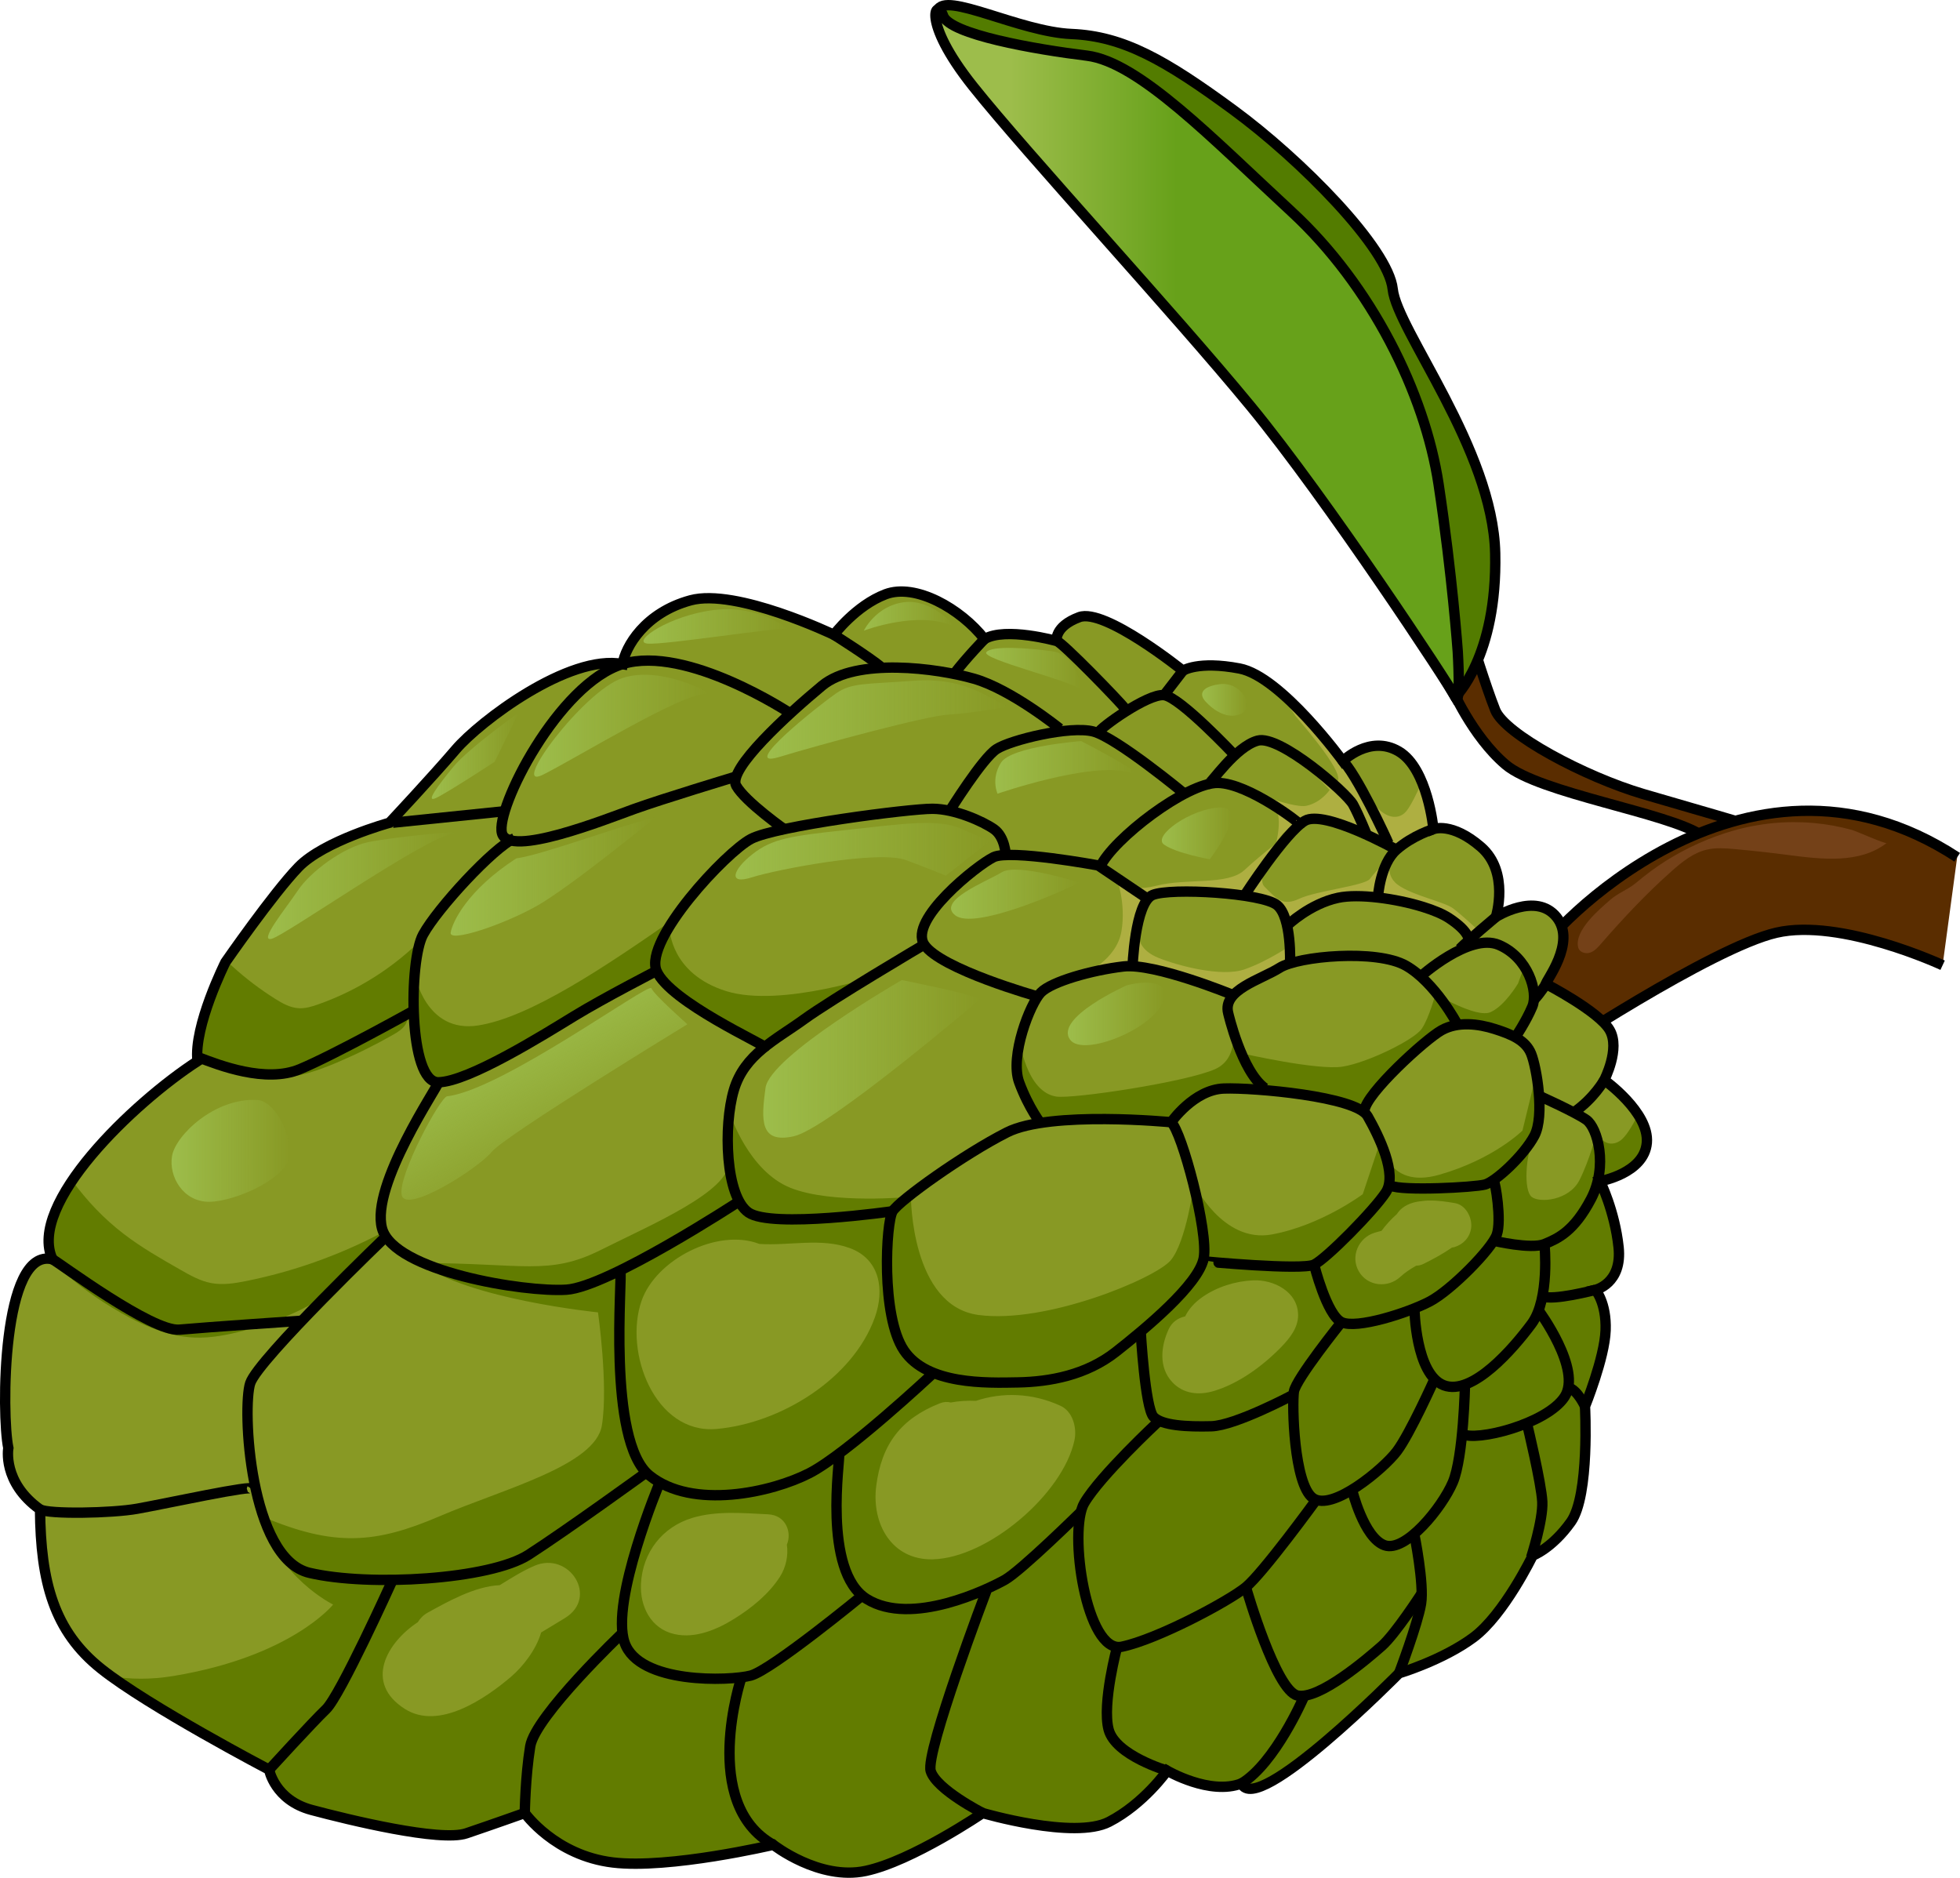 <?xml version="1.0" encoding="utf-8"?>
<!-- Generator: Adobe Illustrator 22.0.0, SVG Export Plug-In . SVG Version: 6.00 Build 0)  -->
<svg version="1.1" id="Layer_1" xmlns="http://www.w3.org/2000/svg" xmlns:xlink="http://www.w3.org/1999/xlink" x="0px" y="0px"
	 width="189.346px" height="181.376px" viewBox="0 0 189.346 181.376" enable-background="new 0 0 189.346 181.376"
	 xml:space="preserve">
<g>
	<g>
		<path fill="#5A2D00" d="M173.249,81.217c-0.185-0.467-8.835-2.848-14.5-4.521c-5.665-1.673-13.377-5.778-14.303-8.114
			c-0.927-2.336-2.291-6.796-2.291-6.796l-1.973,4.568c0,0,2.017,4.742,5.275,7.505c3.259,2.763,15.62,4.618,18.927,6.82
			c3.307,2.203,6.102,3.797,6.102,3.797L173.249,81.217z"/>
		<path fill="none" stroke="#000000" stroke-miterlimit="10" d="M173.249,81.217c-0.185-0.467-8.835-2.848-14.5-4.521
			c-5.665-1.673-13.377-5.778-14.303-8.114c-0.927-2.336-2.291-6.796-2.291-6.796l-1.973,4.568c0,0,2.017,4.742,5.275,7.505
			c3.259,2.763,15.62,4.618,18.927,6.82c3.307,2.203,6.102,3.797,6.102,3.797L173.249,81.217z"/>
		<path fill="#5A2D00" d="M149.04,91.643c-0.031-0.788,19.211-22.479,40.032-8.84l-1.406,10.426c0,0-9.829-4.581-16.065-3.139
			c-6.236,1.442-21.969,11.874-21.969,11.874L149.04,91.643z"/>
		<path fill="#744118" d="M152.467,91.533c0.117,0.446,0.698,0.627,1.136,0.483c0.438-0.144,0.761-0.509,1.063-0.857
			c2.143-2.465,4.384-4.853,6.827-7.021c1.004-0.891,2.092-1.77,3.399-2.074c0.876-0.204,1.791-0.134,2.687-0.053
			c1.707,0.154,3.411,0.342,5.111,0.564c3.276,0.427,6.959,0.879,9.568-1.148c-0.13,0.101-2.963-1.157-3.335-1.261
			c-1.223-0.34-2.477-0.565-3.742-0.676c-2.61-0.229-5.263,0.026-7.78,0.754c-2.275,0.659-4.462,1.645-6.468,2.903
			c-1.022,0.641-1.973,1.364-2.898,2.136c-0.803,0.671-1.696,0.946-2.478,1.631C154.568,87.782,152.031,89.879,152.467,91.533z"/>
		<path fill="none" stroke="#000000" stroke-miterlimit="10" d="M187.666,93.229c0,0-9.829-4.581-16.065-3.139
			c-6.236,1.442-21.969,11.874-21.969,11.874l-0.591-10.321c-0.031-0.788,19.211-22.479,40.032-8.84"/>
		<path fill="#537C00" stroke="#000000" stroke-miterlimit="10" d="M140.589,67.322c0,0,4.072-3.851,3.854-13.884
			c-0.218-10.032-9.487-21.553-9.899-25.505s-8.89-12.541-15.424-17.33c-6.535-4.789-10.568-7.108-15.606-7.32
			c-5.038-0.213-12.263-4.16-12.933-2.275s8.098,9.609,8.629,10.121c0.531,0.512,22.141,20.366,22.141,20.366l4.918,11.909
			l7.536,12.382L140.589,67.322z"/>
		<linearGradient id="SVGID_1_" gradientUnits="userSpaceOnUse" x1="97.591" y1="34.195" x2="148.15" y2="34.195">
			<stop  offset="0" style="stop-color:#9DBD4B"/>
			<stop  offset="0.318" style="stop-color:#67A11A"/>
		</linearGradient>
		<path fill="url(#SVGID_1_)" stroke="#000000" stroke-miterlimit="10" d="M140.827,62.935c0,0-0.518-7.332-1.849-16.146
			s-6.497-19.215-14.18-26.315c-7.683-7.1-14.788-14.487-19.802-15.099S91.728,3.32,91.112,1.52s-2.265,0.349,2.89,6.821
			c5.154,6.472,19.408,21.89,26.819,30.898c7.412,9.008,19.195,26.927,19.769,28.083C141.163,68.478,140.827,62.935,140.827,62.935z
			"/>
	</g>
	<g>
		<path fill="#889924" d="M149.35,95.04c-0.143-0.162,3.005-3.987,1.022-6.458s-5.859-0.016-5.859-0.016s1.347-4.348-1.455-6.768
			c-2.802-2.42-4.579-1.718-4.579-1.718s-0.545-5.844-3.345-7.5c-2.799-1.656-5.412,0.931-5.412,0.931s-5.95-8.177-9.978-8.942
			c-4.028-0.766-5.466,0.213-5.466,0.213s-7.562-6.087-10.016-5.173s-2.185,2.307-2.185,2.307s-4.957-1.386-6.969-0.189
			c-2.309-2.95-6.688-5.419-9.56-4.328c-2.872,1.091-4.988,3.912-4.988,3.912s-9.445-4.525-13.853-3.327s-6.299,4.491-6.558,6.156
			c-5.186-0.992-13.806,5.542-16.118,8.249s-6.413,7.083-6.413,7.083s-6.328,1.738-8.783,4.282
			c-2.455,2.545-7.056,9.182-7.056,9.182s-3.094,6.173-2.698,9.562c-6.165,3.99-16.474,13.832-14.008,19.136
			c-4.916-1.23-4.934,15.076-4.268,18.227c0,0-0.617,3.304,3.061,5.932c0.06,7.043,1.356,11.77,5.914,15.398
			s16.216,9.74,16.216,9.74s0.539,2.937,4.107,3.89s12.429,3.113,14.951,2.257c2.522-0.855,5.64-1.963,5.64-1.963
			s2.897,4.103,8.512,4.779c5.463,0.658,15.501-1.708,15.501-1.708s4.423,3.474,8.91,2.526s11.314-5.594,11.314-5.594
			s8.833,2.594,12.21,0.849s5.612-4.94,5.612-4.94s4.132,2.417,7.183,1.232c1.42,3.349,15.215-10.639,15.215-10.639
			s4.216-1.256,7.187-3.461c2.971-2.206,5.728-7.908,5.728-7.908s1.857-0.68,3.69-3.249c1.832-2.568,1.363-11.161,1.363-11.161
			s1.894-4.669,1.991-7.348c0.098-2.679-0.985-3.909-0.985-3.909s2.613-0.596,2.239-4.121c-0.374-3.525-1.789-6.372-1.789-6.372
			s4.256-0.745,4.517-3.704s-4.113-6.067-4.113-6.067s1.571-3.02,0.525-4.829C154.46,97.682,149.35,95.04,149.35,95.04z"/>
		<path fill="#627C00" d="M64.692,89.744c0,0,0.077,4.294,5.444,5.981c5.368,1.687,15.183-1.687,15.183-1.687
			s-6.364,3.297-7.975,4.601c-1.61,1.304-2.991,2.454-2.991,2.454s-2.377-1.15-4.524-1.994c-2.147-0.843-6.473-4.297-6.671-6.671
			C63.082,91.507,64.692,89.744,64.692,89.744z"/>
		<path fill="#627C00" d="M40.087,94.192c0,0-0.919,6.561,1.115,9.579s10.235-3.346,12.728-4.593s10.038-5.642,10.038-5.642
			s-1.05-1.903,1.247-4.855c-6.692,4.658-13.975,9.579-19.026,10.366C41.136,99.835,40.087,94.192,40.087,94.192z"/>
		<g>
			<path fill="#627C00" d="M36.711,119.166c-4.062,2.119-8.425,3.661-12.917,4.565c-1.118,0.225-2.273,0.411-3.394,0.199
				c-1.061-0.2-2.021-0.744-2.959-1.279c-1.875-1.069-3.756-2.143-5.471-3.454c-1.909-1.459-3.58-3.216-4.996-5.158
				c-1.891,2.809-2.854,5.541-1.9,7.593c-0.082-0.021-0.159-0.024-0.239-0.035c1.771,1.836,3.861,3.41,5.989,4.702
				c2.45,1.487,5.131,2.791,7.995,2.895c1.592,0.058,3.175-0.259,4.716-0.663C28.93,127.123,34.421,124.248,36.711,119.166z"/>
			<path fill="#627C00" d="M28.836,97.381c-0.817-0.053-1.561-0.47-2.254-0.906c-1.454-0.914-2.828-1.956-4.101-3.109
				c-0.202-0.183-0.411-0.367-0.629-0.533c-0.043,0.062-0.071,0.102-0.071,0.102s-2.646,5.287-2.726,8.761
				c2.205,1.493,5.61,2.435,7.818,2.402c1.96-0.029,3.853-0.697,5.659-1.461c1.86-0.786,3.674-1.683,5.429-2.683
				c0.454-0.259,0.922-0.542,1.198-0.986c0.209-0.336,0.289-0.735,0.364-1.124c0.475-2.444,0.951-4.887,1.426-7.331
				c-2.844,2.899-6.357,5.138-10.187,6.49C30.142,97.225,29.494,97.423,28.836,97.381z"/>
		</g>
		<g>
			<path fill="#AEAF41" d="M126.903,74.714c-0.061-0.054-0.108-0.092-0.134-0.105C126.735,74.592,126.793,74.638,126.903,74.714z"/>
			<path fill="#AEAF41" d="M138.48,80.079c0,0-0.226-2.384-1.117-4.538c-0.5,1.107-1.083,2.291-1.495,2.8
				c-0.869,1.073-2.556,0.665-3.783-1.738c-0.378-0.74-1.28-1.882-2.346-3.108c-0.006,0.006-0.016,0.016-0.016,0.016
				s-0.068-0.093-0.168-0.225c-2.375-2.706-5.445-5.731-5.445-5.731s0.92,1.431,1.022,1.585s3.936,4.447,4.141,5.93
				c0.17,1.235-1.819,0.024-2.371-0.355c0.423,0.374,1.553,1.582,1.553,1.582s-0.818,1.227-2.249,1.534s-7.003-1.994-7.003-1.994
				s2.556,1.176,3.732,1.943s0.258,3.886,0.358,3.681c0.971-1.994,3.272-2.658,5.828-1.943c2.556,0.716,5.776,2.709,5.776,2.709
				l0.767-0.92c1.738-1.227,4.038-1.227,4.038-1.227l0.05-0.041C138.937,79.901,138.48,80.079,138.48,80.079z"/>
		</g>
		<path fill="#AEAF41" d="M104.683,94.104c0,0,3.17-1.345,3.65-4.13c0.48-2.785-0.48-5.187-0.48-5.187s0.864,1.537,3.842,0.768
			c2.977-0.768,6.915,0,8.548-1.537c1.633-1.537,4.322-3.554,4.322-3.554s-3.554,4.034-2.401,5.187
			c1.153,1.153,1.729,1.921,3.362,1.153c1.633-0.768,6.339-1.249,6.819-1.921s2.113-2.305,2.113-2.305s-0.864,1.825,0.576,2.881
			c1.441,1.057,4.514,1.633,5.379,2.305s2.209,1.921,2.209,1.921l-0.533,1.248c0,0-1.461-2.666-4.127-3.287
			c-2.666-0.621-5.843-1.717-8.473-0.986c-2.63,0.73-5.223,2.885-5.223,2.885s0.511-2.483-2.337-2.922
			c-2.849-0.438-8.035-0.694-9.569-0.292c-1.534,0.402-2.228,1.863-2.374,3.104c-0.146,1.242,0.146,2.374,1.972,3.104
			s6.026,1.863,8.254,1.096s4.565-2.374,4.565-2.374l-0.073,1.68c0,0-2.447,1.242-3.543,1.972c-1.096,0.73-1.936,1.461-1.936,1.461
			s-2.593-1.607-4.857-2.009C112.104,93.965,108.363,92.491,104.683,94.104z"/>
		<path fill="#627C00" d="M120.019,101.75c0,0,7.252,1.661,9.688,1.273c2.436-0.388,6.92-2.602,7.64-3.654
			c0.72-1.052,1.329-3.377,1.329-3.377s3.931,2.381,5.315,1.772c1.384-0.609,2.657-2.768,2.657-2.768l0.609-1.661
			c0,0,1.107,3.322,0.498,4.595c-0.609,1.273-1.163,2.657-1.163,2.657s-2.27-1.661-4.54-1.772c-2.27-0.111-4.65,2.104-6.256,3.931
			s-4.429,4.595-4.429,4.595s-5.149-1.495-6.754-1.827c-1.605-0.332-2.27-0.166-2.27-0.166S120.85,102.913,120.019,101.75z"/>
		<path fill="#627C00" d="M98.491,100.44c0,0-0.547,2.737-0.253,3.536s2.021,4.126,2.021,4.126s5.01,0,6.652-0.126
			s6.357,0.211,6.357,0.211s2.526-2.526,4.084-2.989c1.558-0.463,4.8,0.253,4.8,0.253s-2.316-3.536-2.779-5.01
			s-0.547-2.652-0.547-2.652s1.389,4.21-1.431,5.473c-2.821,1.263-13.776,2.906-15.367,2.652
			C99.123,105.45,98.491,100.44,98.491,100.44z"/>
		<path fill="#627C00" d="M159.095,110.386c0.082-0.928-0.293-1.871-0.845-2.728c-0.59,1.158-1.233,2.205-1.765,2.544
			c-1.38,0.878-2.258-0.753-2.258-0.753s-0.627,2.509-1.631,4.516c-1.003,2.007-3.888,2.258-4.641,1.631
			c-0.753-0.627-0.627-3.888,0.277-5.904s0.1-5.635,0.1-5.635l-1.254,5.143c0,0-2.76,2.76-8.028,4.265
			c-5.268,1.505-5.644-3.387-5.644-3.387l-1.756,5.268c0,0-4.014,3.01-8.78,3.888c-4.766,0.878-7.526-4.892-7.526-4.892
			s-0.753,5.644-2.258,7.401s-12.042,6.146-18.564,5.268c-6.523-0.878-6.523-11.414-6.523-11.414s-7.651,0.753-11.665-0.878
			s-5.77-7.024-5.77-7.024s0,0-0.125,4.516c0,2.885-7.401,6.021-12.418,8.529c-5.017,2.509-7.526,1.254-17.435,1.254
			c4.641,3.512,17.184,4.766,17.184,4.766s1.003,7.024,0.376,10.913c-0.627,3.888-9.533,6.146-15.679,8.78
			c-6.146,2.634-10.16,3.01-17.184,0c1.505,5.895,6.899,8.529,6.899,8.529s-4.014,5.017-15.428,6.899
			c-2.231,0.368-4.239,0.324-6.03,0.023c5.039,3.661,15.275,9.027,15.275,9.027s0.539,2.937,4.107,3.89s12.429,3.113,14.951,2.257
			s5.64-1.963,5.64-1.963s2.897,4.103,8.512,4.779c5.463,0.658,15.501-1.708,15.501-1.708s4.423,3.474,8.91,2.526
			s11.314-5.594,11.314-5.594s8.833,2.594,12.21,0.849s5.612-4.94,5.612-4.94s4.132,2.417,7.183,1.232
			c1.42,3.349,15.215-10.639,15.215-10.639s4.216-1.256,7.187-3.461c2.971-2.206,5.728-7.908,5.728-7.908s1.857-0.68,3.69-3.248
			c1.833-2.568,1.363-11.161,1.363-11.161s1.894-4.669,1.991-7.348c0.098-2.679-0.985-3.909-0.985-3.909s2.613-0.596,2.239-4.121
			s-1.789-6.372-1.789-6.372S158.834,113.345,159.095,110.386z M54.571,156.289c-0.763,0.465-1.527,0.933-2.295,1.391
			c-0.473,1.647-1.759,3.297-2.906,4.274c-2.452,2.087-6.953,5.206-10.25,3.115c-3.989-2.529-1.754-6.411,1.244-8.386
			c0.228-0.37,0.541-0.694,0.961-0.924c1.846-1.012,4.53-2.55,6.948-2.648c1.1-0.678,2.192-1.372,3.348-1.87
			C54.99,149.787,57.871,154.278,54.571,156.289z M75.35,152.289c-1.058,1.66-2.719,3.007-4.369,4.039
			c-1.686,1.055-3.806,1.971-5.83,1.508c-2.288-0.523-3.346-2.687-3.229-4.881c0.161-3.019,2.063-5.467,4.952-6.341
			c2.353-0.711,4.912-0.465,7.328-0.349c1.719,0.083,2.32,1.741,1.813,2.932C76.168,150.235,75.928,151.382,75.35,152.289z
			 M69.22,138.022c-5.953,0.524-8.98-7.429-7.235-12.397c1.385-3.945,7.305-7.039,11.371-5.476c2.878,0.198,5.965-0.619,8.74,0.403
			c2.933,1.08,3.373,4.052,2.413,6.714C82.361,133.22,75.367,137.481,69.22,138.022z M103.798,139.114
			c-1.11,5.191-8.364,11.37-13.677,11.498c-3.98,0.095-5.938-3.438-5.473-7.079c0.517-4.052,2.385-6.502,6.152-7.99
			c0.38-0.15,0.733-0.162,1.048-0.077c0.795-0.15,1.617-0.194,2.432-0.16c2.526-0.846,5.418-0.783,8.162,0.474
			C103.657,136.338,104.05,137.937,103.798,139.114z M123.755,130.126c-1.739,1.784-4.062,3.499-6.472,4.224
			c-1.423,0.428-2.936,0.317-4.024-0.838c-1.347-1.429-1.12-3.486-0.355-5.133c0.323-0.696,0.918-1.085,1.586-1.231
			c0.343-0.69,0.873-1.313,1.674-1.871c1.404-0.979,3.177-1.532,4.88-1.61c1.995-0.091,4.338,1.084,4.359,3.346
			C125.413,128.258,124.576,129.284,123.755,130.126z M142.118,118.623c-0.12,0.893-0.763,1.586-1.597,1.82
			c0.006,0.004,0.011,0.009,0.017,0.013c-0.04,0.006-0.08,0.011-0.12,0.017c-0.05,0.011-0.1,0.02-0.151,0.028
			c-0.874,0.604-1.796,1.106-2.76,1.582c-0.242,0.119-0.474,0.161-0.699,0.171c-0.545,0.312-1.07,0.65-1.527,1.074
			c-1.199,1.113-3.161,0.926-4.005-0.516c-0.846-1.445-0.043-3.265,1.524-3.746c0.216-0.066,0.436-0.124,0.658-0.177
			c0.435-0.586,0.933-1.136,1.477-1.612c0.15-0.224,0.323-0.43,0.552-0.607c0.637-0.492,1.368-0.619,2.15-0.692
			c0.001,0,0.002,0,0.003,0c0.172-0.019,0.34-0.023,0.509-0.018c0.803-0.01,1.589,0.111,2.388,0.243
			C141.622,116.383,142.25,117.634,142.118,118.623z"/>
		<path fill="none" stroke="#000000" stroke-miterlimit="10" d="M149.35,95.04c-0.143-0.162,3.005-3.987,1.022-6.458
			s-5.859-0.016-5.859-0.016s1.347-4.348-1.455-6.768c-2.802-2.42-4.579-1.718-4.579-1.718s-0.545-5.844-3.345-7.5
			c-2.799-1.656-5.412,0.931-5.412,0.931s-5.95-8.177-9.978-8.942c-4.028-0.766-5.466,0.213-5.466,0.213s-7.562-6.087-10.016-5.173
			s-2.185,2.307-2.185,2.307s-4.957-1.386-6.969-0.189c-2.309-2.95-6.688-5.419-9.56-4.328c-2.872,1.091-4.988,3.912-4.988,3.912
			s-9.445-4.525-13.853-3.327s-6.299,4.491-6.558,6.156c-5.186-0.992-13.806,5.542-16.118,8.249s-6.413,7.083-6.413,7.083
			s-6.328,1.738-8.783,4.282c-2.455,2.545-7.056,9.182-7.056,9.182s-3.094,6.173-2.698,9.562
			c-6.165,3.99-16.474,13.832-14.008,19.136c-4.916-1.23-4.934,15.076-4.268,18.227c0,0-0.617,3.304,3.061,5.932
			c0.06,7.043,1.356,11.77,5.914,15.398s16.216,9.74,16.216,9.74s0.539,2.937,4.107,3.89s12.429,3.113,14.951,2.257
			c2.522-0.855,5.64-1.963,5.64-1.963s2.897,4.103,8.512,4.779c5.463,0.658,15.501-1.708,15.501-1.708s4.423,3.474,8.91,2.526
			s11.314-5.594,11.314-5.594s8.833,2.594,12.21,0.849s5.612-4.94,5.612-4.94s4.132,2.417,7.183,1.232
			c1.42,3.349,15.215-10.639,15.215-10.639s4.216-1.256,7.187-3.461c2.971-2.206,5.728-7.908,5.728-7.908s1.857-0.68,3.69-3.249
			c1.832-2.568,1.363-11.161,1.363-11.161s1.894-4.669,1.991-7.348c0.098-2.679-0.985-3.909-0.985-3.909s2.613-0.596,2.239-4.121
			c-0.374-3.525-1.789-6.372-1.789-6.372s4.256-0.745,4.517-3.704s-4.113-6.067-4.113-6.067s1.571-3.02,0.525-4.829
			C154.46,97.682,149.35,95.04,149.35,95.04z"/>
		<path fill="none" stroke="#000000" stroke-miterlimit="10" d="M138.48,80.08c0,0-1.99,0.6-3.574,1.994
			c-1.583,1.394-1.781,4.507-1.781,4.507"/>
		<path fill="none" stroke="#000000" stroke-miterlimit="10" d="M144.514,88.566c0,0-2.756,2.312-3.488,3.071"/>
		<path fill="none" stroke="#000000" stroke-miterlimit="10" d="M137.191,94.353c0,0,4.749-4.29,7.594-3.09
			c2.845,1.2,3.836,4.544,3.246,5.957c-0.59,1.414-1.641,2.977-1.641,2.977"/>
		<path fill="none" stroke="#000000" stroke-miterlimit="10" d="M140.766,98.889c0,0-2.123-4.008-4.942-5.614
			c-2.819-1.606-10.404-0.934-12.209,0.208s-5.537,2.128-4.966,4.372c0,0,1.292,5.637,3.555,7.257"/>
		<path fill="none" stroke="#000000" stroke-miterlimit="10" d="M134.337,114.514c1.12,0.547,8.074,0.174,9.111-0.1
			s3.78-2.817,4.785-4.723c1.005-1.906,0.215-6.577-0.313-7.901s-1.918-1.889-3.516-2.398c-1.598-0.509-3.568-0.755-5.137,0.115
			c-1.569,0.87-7.356,6.157-7.459,7.781"/>
		<path fill="none" stroke="#000000" stroke-miterlimit="10" d="M144.3,114.055c0.15,0.094,0.781,3.822,0.296,5.201
			c-0.486,1.379-4.391,5.361-6.485,6.457c-2.095,1.096-7.078,2.695-8.515,1.989c-1.438-0.706-2.648-5.556-2.648-5.556"/>
		<path fill="none" stroke="#000000" stroke-miterlimit="10" d="M148.674,105.84c0,0,3.509,1.569,4.581,2.325
			c1.073,0.755,2.102,4.473,0.455,7.622c-1.647,3.149-3.206,3.843-4.507,4.376s-4.911-0.324-4.911-0.324"/>
		<path fill="none" stroke="#000000" stroke-miterlimit="10" d="M154.982,104.319c0,0-1,1.788-2.956,3.131"/>
		<path fill="none" stroke="#000000" stroke-miterlimit="10" d="M149.35,95.04c0,0-0.464,0.798-1.172,1.552"/>
		<path fill="none" stroke="#000000" stroke-miterlimit="10" d="M141.876,90.837c0,0,0.189-0.79-1.905-2.164
			c-0.585-0.384-1.464-0.752-2.486-1.07c-2.637-0.82-6.231-1.309-8.212-0.888c-2.749,0.584-4.891,2.653-4.891,2.653"/>
		<path fill="none" stroke="#000000" stroke-miterlimit="10" d="M124.624,93.056c0,0,0.19-4.455-1.253-5.631
			c-1.444-1.177-10.269-1.702-12.014-0.981c-1.745,0.721-1.956,7.089-1.956,7.089"/>
		<path fill="none" stroke="#000000" stroke-miterlimit="10" d="M119.012,96.066c0,0-7.458-3.066-10.482-2.716
			s-6.946,1.455-7.98,2.52c-1.034,1.065-3.021,6.145-2.096,8.663c0.925,2.518,2.163,4.079,2.163,4.079"/>
		<path fill="none" stroke="#000000" stroke-miterlimit="10" d="M113.141,108.396c0,0-11.679-1.141-15.864,0.979
			c-4.185,2.12-10.398,6.57-11.043,7.614c-0.645,1.044-1.15,10.123,1.097,13.448c2.247,3.325,7.936,3.144,11.013,3.087
			s6.589-0.702,9.444-2.943c2.854-2.241,8.007-6.505,8.494-9.042C116.769,119.005,114.171,109.257,113.141,108.396z"/>
		<path fill="none" stroke="#000000" stroke-miterlimit="10" d="M113.141,108.396c0,0,2.188-3.152,5.088-3.256
			c2.9-0.104,12.803,0.764,13.886,2.666c1.083,1.902,2.908,5.599,1.766,7.352c-1.142,1.753-5.741,6.414-6.935,6.989
			c-1.194,0.575-10.738-0.318-10.735-0.326"/>
		<path fill="none" stroke="#000000" stroke-miterlimit="10" d="M110.863,86.809l-4.773-3.219c0,0-8.506-1.571-10.104-0.799
			s-8.25,6.071-6.702,8.443c1.549,2.372,10.966,5.018,10.966,5.018"/>
		<path fill="none" stroke="#000000" stroke-miterlimit="10" d="M134.906,82.074c0,0-6.959-3.899-8.846-2.793
			s-5.853,7.236-5.853,7.236"/>
		<path fill="none" stroke="#000000" stroke-miterlimit="10" d="M134.112,81.41c-0.062-0.184-3.111-6.818-4.529-8.062"/>
		<path fill="none" stroke="#000000" stroke-miterlimit="10" d="M125.589,79.617c0.058-0.053-4.921-3.934-7.918-3.998
			s-10.171,5.426-11.387,8.102"/>
		<path fill="none" stroke="#000000" stroke-miterlimit="10" d="M149.203,120.163c0,0,0.539,5.297-1.237,7.696
			c-1.776,2.399-5.73,6.991-8.484,5.944c-2.754-1.046-2.842-7.426-2.842-7.426"/>
		<path fill="none" stroke="#000000" stroke-miterlimit="10" d="M154.128,124.584c0,0-4.217,1.103-5.125,0.606"/>
		<path fill="none" stroke="#000000" stroke-miterlimit="10" d="M148.634,126.569c0,0,4.237,5.72,2.511,8.351
			c-1.726,2.631-8.584,4.357-9.902,3.574"/>
		<path fill="none" stroke="#000000" stroke-miterlimit="10" d="M141.527,133.724c0,0-0.138,7.007-1.179,9.452
			c-1.042,2.444-4.567,6.798-6.589,6.078c-2.022-0.719-3.148-5.368-3.148-5.368"/>
		<path fill="none" stroke="#000000" stroke-miterlimit="10" d="M138.584,133.205c0,0-2.372,5.298-3.646,6.98
			c-1.275,1.681-6.24,5.844-8.1,4.519c-1.86-1.325-2.025-9.082-1.841-10.292c0.185-1.21,4.598-6.709,4.598-6.709"/>
		<path fill="none" stroke="#000000" stroke-miterlimit="10" d="M124.967,134.702c0,0-5.615,3.001-7.952,3.06
			s-4.76-0.059-5.576-0.909c-0.817-0.85-1.24-8.228-1.24-8.228"/>
		<path fill="none" stroke="#000000" stroke-miterlimit="10" d="M89.284,91.234c0,0-8.943,5.283-11.634,7.239
			c-2.691,1.956-5.741,3.356-6.758,6.821c-1.018,3.465-0.823,10.253,1.412,11.819c2.235,1.566,13.931-0.123,13.931-0.123"/>
		<path fill="none" stroke="#000000" stroke-miterlimit="10" d="M73.873,101.133c0.188-0.152-9.213-4.377-10.447-7.359
			c-1.234-2.982,6.708-11.473,9.123-12.742c2.415-1.27,15.362-2.925,17.538-2.913c2.176,0.011,4.833,1.205,5.924,1.958
			s1.149,2.511,1.149,2.511"/>
		<path fill="none" stroke="#000000" stroke-miterlimit="10" d="M114.432,76.669c0,0-6.562-5.428-8.814-6.014
			s-7.98,0.816-9.344,1.696c-1.365,0.88-4.526,5.967-4.526,5.967"/>
		<path fill="none" stroke="#000000" stroke-miterlimit="10" d="M102.079,61.915c0.492,0.074,6.04,5.786,6.632,6.552"/>
		<path fill="none" stroke="#000000" stroke-miterlimit="10" d="M106.151,70.721c0.043-0.359,4.745-3.764,6.305-3.577
			c1.56,0.186,6.838,5.817,6.838,5.817"/>
		<line fill="none" stroke="#000000" stroke-miterlimit="10" x1="114.279" y1="64.781" x2="112.456" y2="67.143"/>
		<path fill="none" stroke="#000000" stroke-miterlimit="10" d="M116.721,75.742c0.275-0.058,2.641-3.628,4.777-4.206
			c2.137-0.578,8.6,5.039,9.217,6.176c0.616,1.137,1.323,2.923,1.323,2.923"/>
		<path fill="none" stroke="#000000" stroke-miterlimit="10" d="M102.379,70.375c0,0-4.673-3.781-8.269-4.814
			c-3.597-1.033-11.392-2.065-14.693,0.673c-3.301,2.738-9.179,8.081-8.297,9.656c0.882,1.575,4.817,4.326,4.817,4.326"/>
		<path fill="none" stroke="#000000" stroke-miterlimit="10" d="M95.109,61.727c0,0-1.765,1.82-2.935,3.354"/>
		<path fill="none" stroke="#000000" stroke-miterlimit="10" d="M80.561,61.311c0,0,3.371,2.125,4.59,3.135"/>
		<path fill="none" stroke="#000000" stroke-miterlimit="10" d="M76.352,68.902c0,0-10.014-6.642-16.201-4.762
			c-6.188,1.88-12.323,13.971-11.657,16.347c0.665,2.375,10.001-1.347,12.747-2.339s9.763-3.112,9.763-3.112"/>
		<path fill="none" stroke="#000000" stroke-miterlimit="10" d="M49.687,80.971c-2.042,0.92-7.429,6.76-8.815,9.296
			c-1.386,2.536-1.436,14.315,1.484,14.268c2.919-0.048,10.27-4.654,13.122-6.398c2.852-1.743,7.949-4.363,7.949-4.363"/>
		<path fill="none" stroke="#000000" stroke-miterlimit="10" d="M42.355,104.534c0.04,0.294-6.583,9.963-5.448,14.118
			c1.135,4.155,13.78,6.184,17.821,5.917s16.639-8.507,16.639-8.507"/>
		<path fill="none" stroke="#000000" stroke-miterlimit="10" d="M59.92,122.741c0.265,0.425-1.336,16.421,2.824,19.777
			s11.853,1.629,15.472-0.24c3.619-1.87,11.742-9.46,11.742-9.46"/>
		<path fill="none" stroke="#000000" stroke-miterlimit="10" d="M37.514,119.216c0,0-12.547,12.033-13.338,14.374
			s-0.088,16.967,5.716,18.328s17.457,0.644,21.167-1.745c3.71-2.389,11.475-8.019,11.475-8.019"/>
		<line fill="none" stroke="#000000" stroke-miterlimit="10" x1="37.943" y1="79.465" x2="48.804" y2="78.348"/>
		<path fill="none" stroke="#000000" stroke-miterlimit="10" d="M19.178,102.126c1.993,0.768,6.489,2.513,9.784,1.147
			s11.095-5.71,11.095-5.71"/>
		<path fill="none" stroke="#000000" stroke-miterlimit="10" d="M5.075,121.633c0.65,0.343,9.615,7.037,12.255,6.797
			c2.64-0.24,11.954-0.873,11.954-0.873"/>
		<path fill="none" stroke="#000000" stroke-miterlimit="10" d="M24.333,143.819c0.291-0.466-8.259,1.405-11.079,1.908
			c-2.438,0.436-8.534,0.548-9.386,0.065"/>
		<path fill="none" stroke="#000000" stroke-miterlimit="10" d="M37.824,152.832c0,0-4.954,10.942-6.321,12.255
			c-1.367,1.313-5.505,5.844-5.505,5.844"/>
		<path fill="none" stroke="#000000" stroke-miterlimit="10" d="M50.696,175.114c0,0,0.048-3.496,0.527-6.44
			s8.911-10.947,8.911-10.947"/>
		<path fill="none" stroke="#000000" stroke-miterlimit="10" d="M147.551,137.659c0,0,1.359,5.629,1.442,7.401
			c0.084,1.771-1.078,5.376-1.078,5.376"/>
		<path fill="none" stroke="#000000" stroke-miterlimit="10" d="M153.121,135.84c0,0-0.696-1.55-1.563-1.802"/>
		<path fill="none" stroke="#000000" stroke-miterlimit="10" d="M136.628,148.197c0,0,0.972,4.771,0.652,6.713
			c-0.32,1.942-2.127,6.71-2.127,6.71"/>
		<path fill="none" stroke="#000000" stroke-miterlimit="10" d="M111.808,137.396c0,0-5.527,5.142-7.069,7.791
			c-1.542,2.649,0.2,14.582,3.631,13.868c3.43-0.714,10.335-4.395,11.992-5.761c1.657-1.366,6.709-8.305,6.709-8.305"/>
		<path fill="none" stroke="#000000" stroke-miterlimit="10" d="M120.362,153.294c0.079,0.299,2.896,9.995,4.975,10.471
			c2.079,0.476,6.853-3.635,8.153-4.779c1.299-1.144,3.801-5.007,3.801-5.007"/>
		<path fill="none" stroke="#000000" stroke-miterlimit="10" d="M81.057,140.518c0.146,0.283-1.647,11.24,2.676,13.926
			s11.734-0.952,13.325-1.838s7.438-6.651,7.438-6.651"/>
		<path fill="none" stroke="#000000" stroke-miterlimit="10" d="M63.732,143.197c0,0-4.782,11.424-3.395,15.458
			c1.387,4.034,10.176,3.717,12.183,3.187c2.007-0.53,10.739-7.702,10.739-7.702"/>
		<path fill="none" stroke="#000000" stroke-miterlimit="10" d="M94.934,175.118c0,0-4.479-2.27-5.023-4.058
			c-0.544-1.788,5.383-17.414,5.383-17.414"/>
		<path fill="none" stroke="#000000" stroke-miterlimit="10" d="M112.755,171.027c0,0-4.993-1.462-5.656-3.97
			c-0.662-2.508,0.841-8.058,0.841-8.058"/>
		<path fill="none" stroke="#000000" stroke-miterlimit="10" d="M71.615,162.062c0,0-4.048,12.163,3.095,16.123"/>
		<path fill="none" stroke="#000000" stroke-miterlimit="10" d="M125.919,163.988c0,0-2.733,6.308-5.981,8.271"/>
	</g>
	<linearGradient id="SVGID_2_" gradientUnits="userSpaceOnUse" x1="48.703" y1="99.928" x2="55.963" y2="113.465">
		<stop  offset="0" style="stop-color:#9DBD4B"/>
		<stop  offset="1" style="stop-color:#9DBD4B;stop-opacity:0"/>
	</linearGradient>
	<path fill="url(#SVGID_2_)" d="M43.19,105.89c-0.646,0.074-4.764,7.638-4.386,9.529s7.411-2.571,8.697-4.159
		s18.906-12.327,18.906-12.327s-3.252-2.874-3.479-3.479C62.701,94.849,48.484,105.285,43.19,105.89z"/>
	<linearGradient id="SVGID_3_" gradientUnits="userSpaceOnUse" x1="74.13" y1="69.494" x2="97.375" y2="69.494">
		<stop  offset="0" style="stop-color:#9DBD4B"/>
		<stop  offset="1" style="stop-color:#9DBD4B;stop-opacity:0"/>
	</linearGradient>
	<path fill="url(#SVGID_3_)" d="M97.375,68.267c-2.107-0.995-4.33-2.867-9.07-2.516c-4.74,0.351-6.027,0.176-7.549,1.229
		c-1.521,1.053-9.538,7.373-5.501,6.144s14.22-3.979,16.326-4.096C93.688,68.91,97.375,68.267,97.375,68.267z"/>
	<linearGradient id="SVGID_4_" gradientUnits="userSpaceOnUse" x1="71.059" y1="82.218" x2="95.618" y2="82.218">
		<stop  offset="0" style="stop-color:#9DBD4B"/>
		<stop  offset="1" style="stop-color:#9DBD4B;stop-opacity:0"/>
	</linearGradient>
	<path fill="url(#SVGID_4_)" d="M93.119,80.163c-2.25-1.167-5.917-0.583-11.333,0c-5.417,0.583-7.167,0.833-9.083,2.333
		c-1.917,1.5-2.417,3-0.083,2.25s12.25-2.667,14.917-1.667c2.667,1,3.833,1.5,3.833,1.5l4.25-3.333L93.119,80.163z"/>
	<linearGradient id="SVGID_5_" gradientUnits="userSpaceOnUse" x1="43.531" y1="84.642" x2="63.368" y2="84.642">
		<stop  offset="0" style="stop-color:#9DBD4B"/>
		<stop  offset="1" style="stop-color:#9DBD4B;stop-opacity:0"/>
	</linearGradient>
	<path fill="url(#SVGID_5_)" d="M63.369,78.913c-3.417,0.833-11,3.667-13.5,4c-4.75,3.083-6.167,6.167-6.333,7.167
		c-0.167,1,5.083-0.75,8.333-2.583C55.119,85.663,63.369,78.913,63.369,78.913z"/>
	<linearGradient id="SVGID_6_" gradientUnits="userSpaceOnUse" x1="51.598" y1="70.097" x2="68.401" y2="70.097">
		<stop  offset="0" style="stop-color:#9DBD4B"/>
		<stop  offset="1" style="stop-color:#9DBD4B;stop-opacity:0"/>
	</linearGradient>
	<path fill="url(#SVGID_6_)" d="M68.369,66.996c0.485,0.035-4.5-2.75-8.25-1.5s-11,11-7.667,9.333
		C55.785,73.163,66.035,66.83,68.369,66.996z"/>
	<linearGradient id="SVGID_7_" gradientUnits="userSpaceOnUse" x1="62.165" y1="60.509" x2="76.118" y2="60.509">
		<stop  offset="0" style="stop-color:#9DBD4B"/>
		<stop  offset="1" style="stop-color:#9DBD4B;stop-opacity:0"/>
	</linearGradient>
	<path fill="url(#SVGID_7_)" d="M76.119,60.746c0,0-2.75-2.333-7.083-1.833c-4.333,0.5-8.083,3.083-6.5,3.25
		C64.119,62.33,75.035,60.58,76.119,60.746z"/>
	<linearGradient id="SVGID_8_" gradientUnits="userSpaceOnUse" x1="41.71" y1="73" x2="50.118" y2="73">
		<stop  offset="0" style="stop-color:#9DBD4B"/>
		<stop  offset="1" style="stop-color:#9DBD4B;stop-opacity:0"/>
	</linearGradient>
	<path fill="url(#SVGID_8_)" d="M50.119,68.83c0,0-4.833,3.417-6.333,5.25s-2.75,3.5-1.667,3s5.667-3.5,5.667-3.5L50.119,68.83z"/>
	<linearGradient id="SVGID_9_" gradientUnits="userSpaceOnUse" x1="25.889" y1="85.55" x2="43.986" y2="85.55">
		<stop  offset="0" style="stop-color:#9DBD4B"/>
		<stop  offset="1" style="stop-color:#9DBD4B;stop-opacity:0"/>
	</linearGradient>
	<path fill="url(#SVGID_9_)" d="M43.535,80.58c2.394-0.532-5.417,0.25-7.917,0.75s-5.667,2.917-6.833,4.667
		c-1.167,1.75-3.917,5.083-2.5,4.667C27.702,90.246,40.535,81.246,43.535,80.58z"/>
	<linearGradient id="SVGID_10_" gradientUnits="userSpaceOnUse" x1="83.452" y1="59.524" x2="92.141" y2="59.524">
		<stop  offset="0" style="stop-color:#9DBD4B"/>
		<stop  offset="1" style="stop-color:#9DBD4B;stop-opacity:0"/>
	</linearGradient>
	<path fill="url(#SVGID_10_)" d="M92.119,60.496c0.273,0.126-2-2.667-4.75-2.333c-2.75,0.333-3.917,2.75-3.917,2.75
		S88.702,58.913,92.119,60.496z"/>
	<linearGradient id="SVGID_11_" gradientUnits="userSpaceOnUse" x1="95.264" y1="64.583" x2="104.414" y2="64.583">
		<stop  offset="0" style="stop-color:#9DBD4B"/>
		<stop  offset="1" style="stop-color:#9DBD4B;stop-opacity:0"/>
	</linearGradient>
	<path fill="url(#SVGID_11_)" d="M104.369,66.58c0.222,0.202-0.333-3.333-2.667-3.667c-2.333-0.333-5.917-0.583-6.417,0.083
		C94.785,63.663,103.452,65.746,104.369,66.58z"/>
	<linearGradient id="SVGID_12_" gradientUnits="userSpaceOnUse" x1="96.151" y1="74.121" x2="109.575" y2="74.121">
		<stop  offset="0" style="stop-color:#9DBD4B"/>
		<stop  offset="1" style="stop-color:#9DBD4B;stop-opacity:0"/>
	</linearGradient>
	<path fill="url(#SVGID_12_)" d="M109.035,74.58c2.516,0.671-4.583-3-4.583-3s-6.75,0.5-7.75,2.083c-1,1.583-0.333,3-0.333,3
		S105.285,73.58,109.035,74.58z"/>
	<linearGradient id="SVGID_13_" gradientUnits="userSpaceOnUse" x1="91.876" y1="86.369" x2="104.285" y2="86.369">
		<stop  offset="0" style="stop-color:#9DBD4B"/>
		<stop  offset="1" style="stop-color:#9DBD4B;stop-opacity:0"/>
	</linearGradient>
	<path fill="url(#SVGID_13_)" d="M104.285,85.246c0,0-6-1.917-7.5-1c-1.5,0.917-6.333,2.75-4.5,4.167
		C94.119,89.83,102.285,86.246,104.285,85.246z"/>
	<linearGradient id="SVGID_14_" gradientUnits="userSpaceOnUse" x1="73.732" y1="102.275" x2="94.702" y2="102.275">
		<stop  offset="0" style="stop-color:#9DBD4B"/>
		<stop  offset="1" style="stop-color:#9DBD4B;stop-opacity:0"/>
	</linearGradient>
	<path fill="url(#SVGID_14_)" d="M94.702,96.496c-1.25-0.583-7.583-1.833-7.583-1.833s-12.75,7.333-13.167,10.417
		c-0.417,3.083-0.583,5.417,2.75,4.667C80.035,108.996,94.702,96.496,94.702,96.496z"/>
	<linearGradient id="SVGID_15_" gradientUnits="userSpaceOnUse" x1="103.153" y1="97.931" x2="112.475" y2="97.931">
		<stop  offset="0" style="stop-color:#9DBD4B"/>
		<stop  offset="1" style="stop-color:#9DBD4B;stop-opacity:0"/>
	</linearGradient>
	<path fill="url(#SVGID_15_)" d="M103.369,100.413c-1.521-2.129,5.5-5.25,5.5-5.25s4.333-1.167,3.5,1.5
		C111.535,99.33,104.619,102.163,103.369,100.413z"/>
	<linearGradient id="SVGID_16_" gradientUnits="userSpaceOnUse" x1="112.236" y1="80.496" x2="118.948" y2="80.496">
		<stop  offset="0" style="stop-color:#9DBD4B"/>
		<stop  offset="1" style="stop-color:#9DBD4B;stop-opacity:0"/>
	</linearGradient>
	<path fill="url(#SVGID_16_)" d="M117.869,77.996c-2.769,0.079-6.583,2.75-5.417,3.583c1.167,0.833,4.417,1.417,4.417,1.417
		S120.785,77.913,117.869,77.996z"/>
	<linearGradient id="SVGID_17_" gradientUnits="userSpaceOnUse" x1="116.129" y1="67.596" x2="120.473" y2="67.596">
		<stop  offset="0" style="stop-color:#9DBD4B"/>
		<stop  offset="1" style="stop-color:#9DBD4B;stop-opacity:0"/>
	</linearGradient>
	<path fill="url(#SVGID_17_)" d="M117.869,66.08c-1.573,0.197-2.167,0.833-1.417,1.667c0.75,0.833,2.167,1.833,3.5,1.167
		C121.285,68.246,119.869,65.83,117.869,66.08z"/>
	<linearGradient id="SVGID_18_" gradientUnits="userSpaceOnUse" x1="16.57" y1="111.157" x2="28.043" y2="111.157">
		<stop  offset="0" style="stop-color:#9DBD4B"/>
		<stop  offset="1" style="stop-color:#9DBD4B;stop-opacity:0"/>
	</linearGradient>
	<path fill="url(#SVGID_18_)" d="M24.869,106.246c-4.116-0.242-7.917,3.417-8.25,5.417s1.083,4.417,3.583,4.417
		s8.083-2.417,7.833-4.917S26.285,106.33,24.869,106.246z"/>
</g>
</svg>
